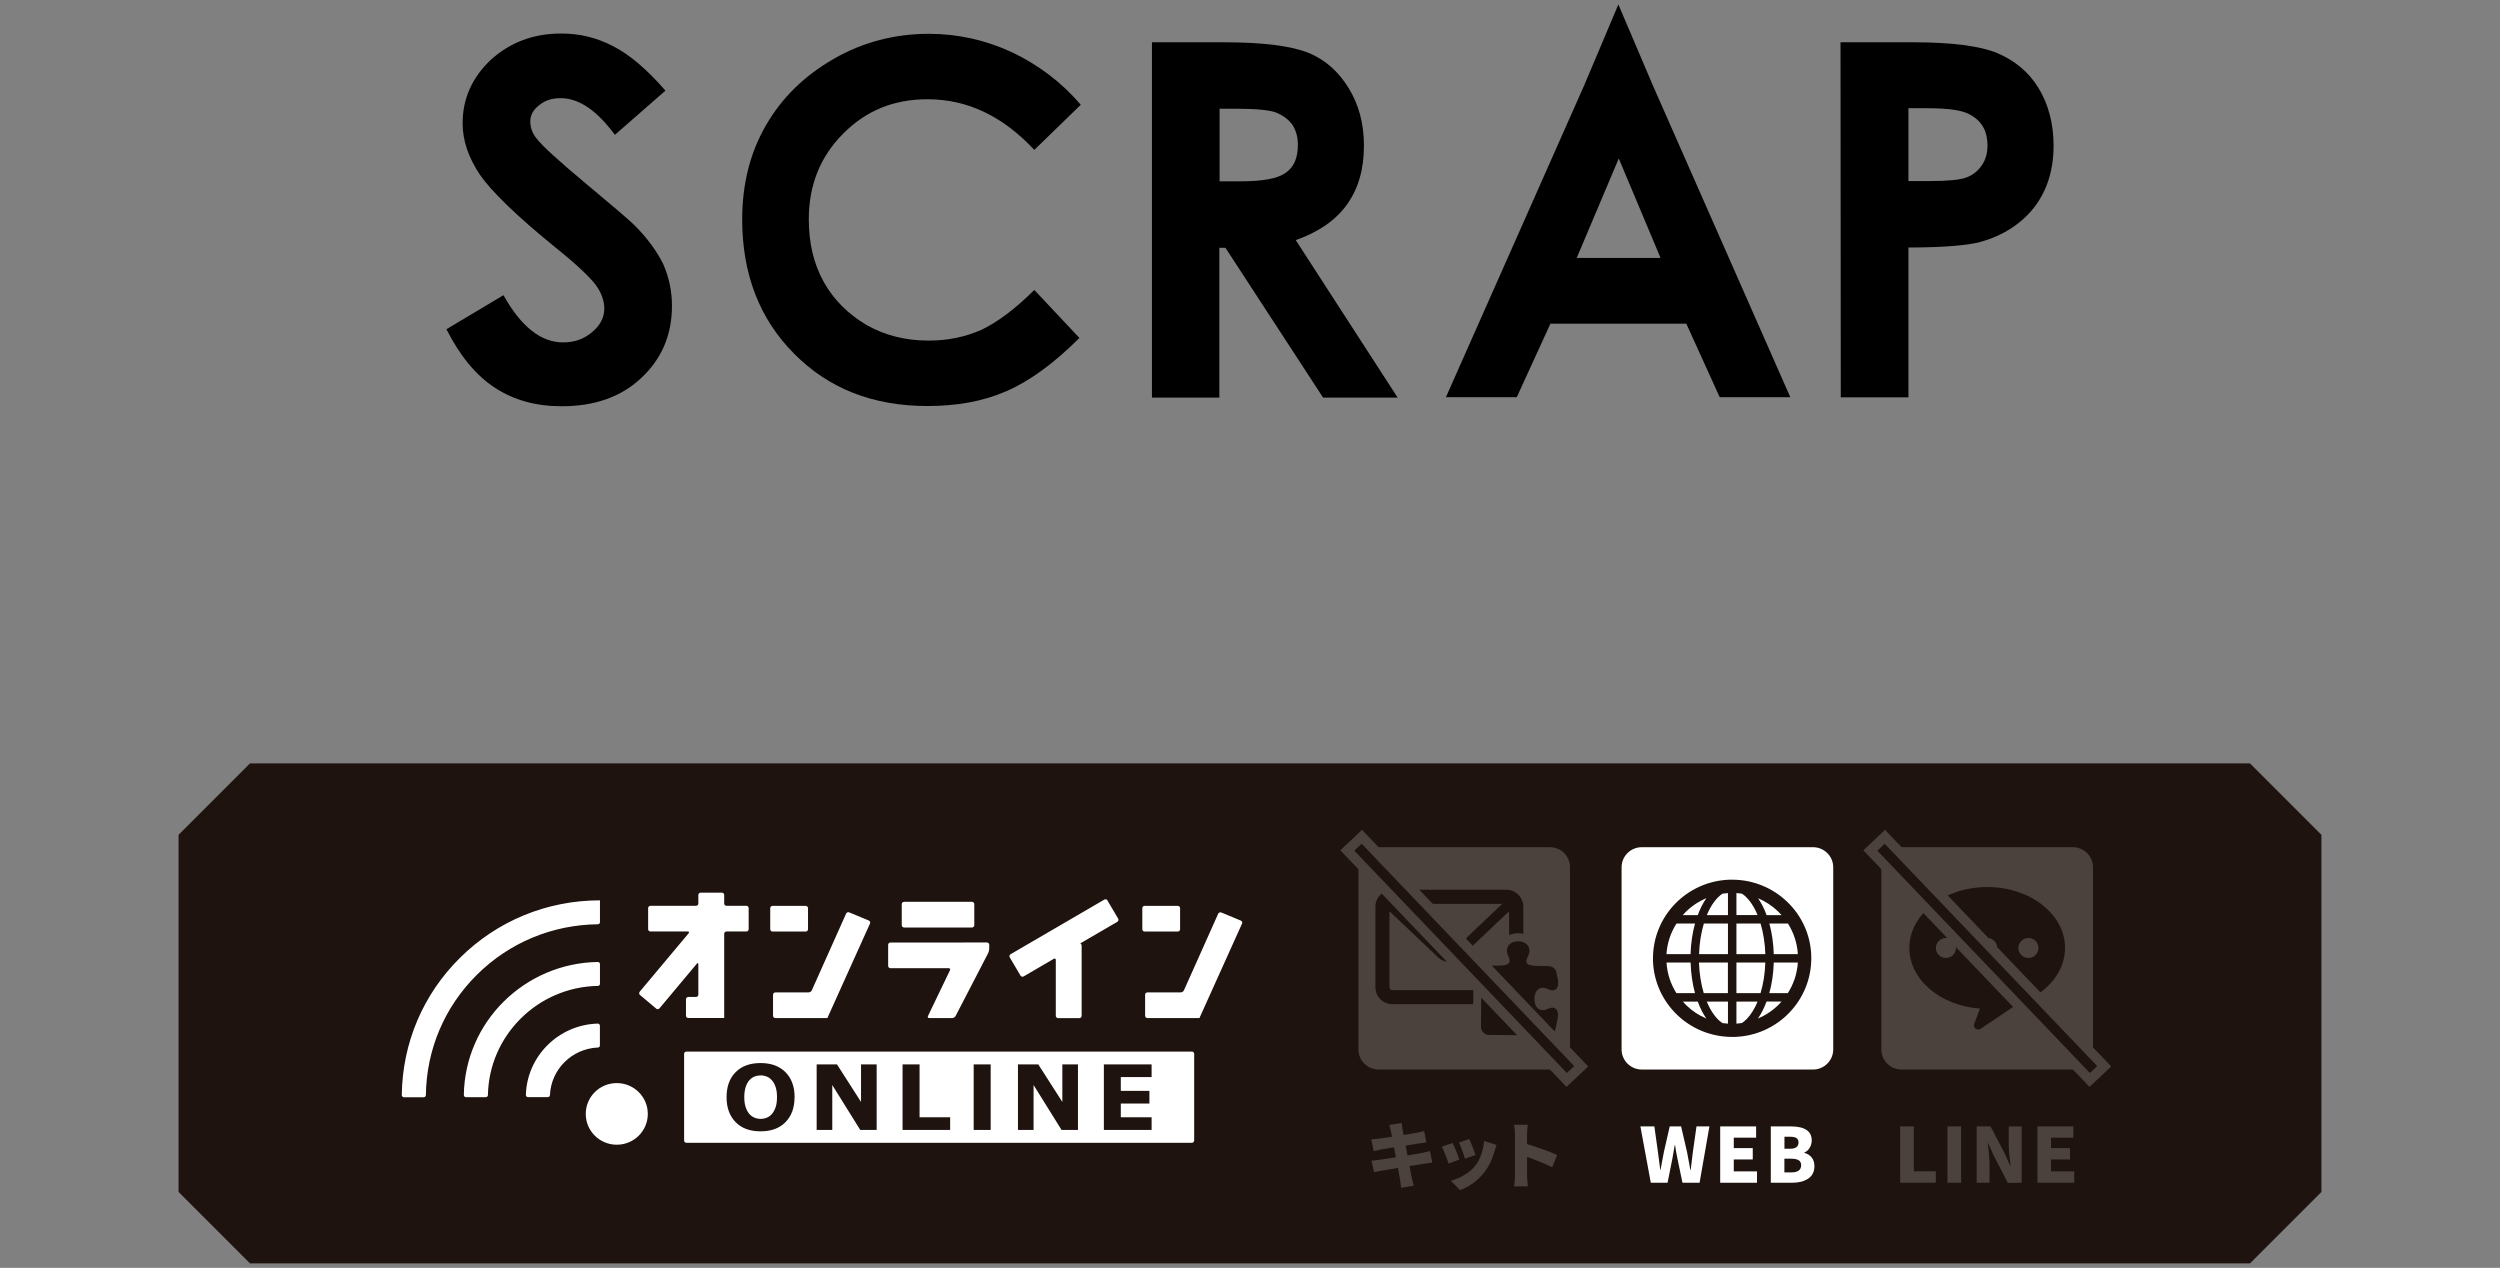 <svg width="280" height="142" viewBox="0 0 280 142" fill="none" xmlns="http://www.w3.org/2000/svg">
<rect x="0" y="0" width="280" height="142" fill="#808080" stroke="none"/>
<path d="M74.546 10.136L68.87 15.1C66.85 12.382 64.859 10.993 62.778 10.993C61.798 10.993 60.995 11.259 60.342 11.82C59.688 12.322 59.391 12.943 59.391 13.593C59.391 14.243 59.599 14.893 60.074 15.484C60.698 16.311 62.541 17.995 65.661 20.595C68.573 23.017 70.356 24.553 70.98 25.144C72.555 26.71 73.595 28.187 74.279 29.576C74.903 30.994 75.26 32.56 75.26 34.244C75.26 37.523 74.1 40.212 71.812 42.339C69.554 44.466 66.582 45.5 62.897 45.5C60.044 45.5 57.548 44.82 55.438 43.432C53.299 42.043 51.516 39.857 50 36.873L56.389 33.062C58.35 36.578 60.579 38.35 63.075 38.35C64.383 38.35 65.483 37.937 66.344 37.169C67.236 36.43 67.682 35.544 67.682 34.569C67.682 33.682 67.355 32.767 66.701 31.88C66.017 30.994 64.532 29.576 62.243 27.744C57.875 24.199 55.052 21.451 53.744 19.561C52.467 17.64 51.813 15.749 51.813 13.8C51.813 11.052 52.883 8.659 54.992 6.68C57.162 4.73 59.747 3.755 62.867 3.755C64.888 3.755 66.79 4.198 68.603 5.143C70.445 6.059 72.407 7.714 74.517 10.136" fill="black"/>
<path d="M121.045 11.735L115.844 16.787C112.278 12.976 108.326 11.115 103.868 11.115C100.124 11.115 96.974 12.385 94.418 14.985C91.863 17.555 90.585 20.746 90.585 24.557C90.585 27.186 91.12 29.52 92.249 31.559C93.408 33.627 95.013 35.193 97.063 36.404C99.144 37.586 101.461 38.147 104.017 38.147C106.186 38.147 108.118 37.734 109.931 36.936C111.714 36.079 113.675 34.632 115.844 32.475L120.896 37.852C117.984 40.747 115.25 42.726 112.694 43.819C110.139 44.942 107.197 45.474 103.868 45.474C97.776 45.474 92.814 43.524 88.951 39.624C85.058 35.725 83.126 30.673 83.126 24.587C83.126 20.598 84.017 17.083 85.8 14.01C87.584 10.938 90.08 8.486 93.378 6.595C96.647 4.704 100.243 3.788 104.017 3.788C107.256 3.788 110.347 4.468 113.348 5.856C116.32 7.274 118.905 9.224 121.075 11.765" fill="black"/>
<path d="M129.018 4.736H137.101C141.499 4.736 144.619 5.15 146.551 5.918C148.423 6.686 149.909 8.016 151.038 9.847C152.167 11.679 152.762 13.806 152.762 16.317C152.762 18.947 152.137 21.133 150.86 22.906C149.612 24.649 147.71 25.978 145.124 26.894L156.536 44.531H148.185L137.249 27.751H136.566V44.531H129.018M136.566 20.306H138.973C141.41 20.306 143.074 20.01 143.995 19.36C144.916 18.71 145.362 17.706 145.362 16.229C145.362 15.342 145.154 14.604 144.738 13.954C144.262 13.334 143.638 12.89 142.895 12.595C142.153 12.329 140.726 12.181 138.676 12.181H136.595V20.335L136.566 20.306Z" fill="black"/>
<path d="M177.424 9.57L181.257 0.5L185.121 9.57L200.514 44.49H192.609L188.865 36.248H173.65L169.876 44.49H161.941M181.287 17.783L176.592 28.891H185.983L181.317 17.783H181.287Z" fill="black"/>
<path d="M206.138 4.736H214.25C218.619 4.736 221.769 5.15 223.7 5.948C225.632 6.775 227.207 8.045 228.307 9.847C229.406 11.649 230 13.806 230 16.317C230 19.124 229.228 21.428 227.801 23.26C226.345 25.092 224.325 26.392 221.799 27.101C220.342 27.485 217.638 27.721 213.745 27.721V44.502H206.167M213.745 20.276H216.182C218.114 20.276 219.451 20.158 220.194 19.892C220.937 19.626 221.531 19.154 221.947 18.533C222.393 17.913 222.601 17.145 222.601 16.288C222.601 14.752 222.007 13.629 220.788 12.92C219.926 12.359 218.292 12.122 215.915 12.122H213.745V20.276Z" fill="black"/>
<path d="M252 85.5L260 93.5V133.5L252 141.5H28L20 133.5V93.5L28 85.5H252Z" fill="#1E130E"/>
<path d="M72.554 124.757C72.554 126.666 71.002 128.208 69.08 128.208C67.158 128.208 65.605 126.666 65.605 124.757C65.605 122.848 67.158 121.306 69.08 121.306C71.002 121.306 72.554 122.848 72.554 124.757ZM47.698 122.653C47.76 117.562 49.78 112.789 53.402 109.185C57.031 105.581 61.835 103.574 66.961 103.519C67.09 103.519 67.195 103.415 67.195 103.287V100.839C61.263 100.839 55.688 103.134 51.499 107.295C47.365 111.4 45.068 116.84 45 122.646C45 122.781 45.111 122.891 45.24 122.891H47.464C47.593 122.891 47.698 122.787 47.698 122.659V122.653ZM58.324 114.074C60.548 111.865 63.591 110.482 66.961 110.421C67.09 110.421 67.195 110.317 67.195 110.189V107.98C67.195 107.845 67.084 107.735 66.948 107.741C62.84 107.809 59.125 109.491 56.415 112.177C53.704 114.863 52.01 118.559 51.949 122.64C51.949 122.775 52.059 122.885 52.189 122.885H54.413C54.542 122.885 54.641 122.781 54.647 122.653C54.708 119.306 56.1 116.283 58.324 114.074ZM63.234 118.951C64.195 117.996 65.507 117.384 66.961 117.323C67.09 117.323 67.189 117.219 67.189 117.091V114.882C67.189 114.747 67.078 114.637 66.942 114.643C64.755 114.704 62.772 115.616 61.324 117.054C59.877 118.492 58.959 120.456 58.897 122.634C58.897 122.769 59.008 122.879 59.137 122.879H61.361C61.49 122.879 61.589 122.775 61.595 122.653C61.657 121.209 62.267 119.905 63.234 118.951ZM86.463 121.007C86.297 120.811 86.1 120.664 85.878 120.578C85.656 120.487 85.428 120.444 85.188 120.444C84.948 120.444 84.72 120.487 84.504 120.572C84.289 120.658 84.098 120.799 83.919 120.994C83.753 121.178 83.617 121.435 83.513 121.753C83.408 122.077 83.359 122.451 83.359 122.879C83.359 123.307 83.408 123.687 83.513 123.993C83.611 124.298 83.747 124.549 83.913 124.745C84.079 124.941 84.27 125.082 84.492 125.173C84.714 125.265 84.948 125.314 85.194 125.314C85.441 125.314 85.675 125.265 85.897 125.173C86.118 125.082 86.309 124.935 86.476 124.739C86.66 124.513 86.796 124.25 86.888 123.95C86.981 123.65 87.024 123.289 87.024 122.879C87.024 122.438 86.975 122.065 86.87 121.753C86.765 121.447 86.636 121.196 86.469 121.007H86.463ZM133.748 118.033V127.737C133.748 127.878 133.631 127.994 133.489 127.994H76.878C76.737 127.994 76.62 127.878 76.62 127.737V118.033C76.62 117.892 76.737 117.776 76.878 117.776H133.489C133.631 117.776 133.748 117.892 133.748 118.033ZM88.995 122.885C88.995 121.704 88.656 120.774 87.979 120.089C87.301 119.404 86.371 119.061 85.182 119.061C83.993 119.061 83.063 119.404 82.385 120.089C81.708 120.774 81.375 121.704 81.375 122.885C81.375 124.066 81.714 124.984 82.385 125.675C83.057 126.367 83.993 126.709 85.182 126.709C86.371 126.709 87.307 126.367 87.979 125.675C88.656 124.984 88.989 124.06 88.989 122.885H88.995ZM98.186 119.214H96.436V123.417L93.745 119.214H91.465V126.556H93.215V121.521L96.35 126.556H98.186V119.214ZM106.416 125.137H102.991V119.214H101.087V126.556H106.416V125.137ZM110.956 119.214H109.052V126.556H110.956V119.214ZM120.732 119.214H118.982V123.417L116.29 119.214H114.011V126.556H115.76V121.521L118.896 126.556H120.732V119.214ZM128.98 119.214H123.633V126.556H128.98V125.137H125.53V123.595H128.734V122.175H125.53V120.633H128.98V119.214ZM109.12 101.261C109.12 101.121 109.003 101.005 108.861 101.005H101.254C101.112 101.005 100.995 101.121 100.995 101.261V103.623C100.995 103.764 101.112 103.88 101.254 103.88H108.861C109.003 103.88 109.12 103.764 109.12 103.623V101.261ZM124.046 100.845C123.972 100.723 123.812 100.68 123.688 100.754L113.186 106.872C113.062 106.946 113.019 107.105 113.093 107.227L114.294 109.265C114.368 109.387 114.528 109.43 114.652 109.357L118.027 107.386C118.151 107.313 118.249 107.374 118.249 107.515V113.774C118.249 113.915 118.366 114.031 118.508 114.031H120.886C121.027 114.031 121.144 113.915 121.144 113.774V105.961C121.144 105.82 121.095 105.704 121.027 105.704C120.96 105.704 121.015 105.642 121.138 105.575L125.142 103.244C125.265 103.171 125.309 103.011 125.235 102.889L124.033 100.852L124.046 100.845ZM90.498 101.714C90.498 101.574 90.381 101.457 90.239 101.457H86.525C86.383 101.457 86.266 101.574 86.266 101.714V104.076C86.266 104.217 86.383 104.333 86.525 104.333H90.239C90.381 104.333 90.498 104.217 90.498 104.076V101.714ZM81.11 100.234C81.11 100.093 80.993 99.977 80.852 99.977H78.474C78.332 99.977 78.215 100.093 78.215 100.234V101.194C78.215 101.335 78.098 101.451 77.956 101.451H72.85C72.708 101.451 72.591 101.567 72.591 101.708V104.07C72.591 104.211 72.708 104.327 72.85 104.327H77.032C77.174 104.327 77.217 104.419 77.125 104.529L71.648 111.07C71.556 111.18 71.568 111.345 71.679 111.437L73.496 112.967C73.607 113.058 73.767 113.046 73.86 112.936L78.049 107.931C78.141 107.821 78.215 107.851 78.215 107.992V111.4C78.215 111.541 78.098 111.657 77.956 111.657H77.088C76.946 111.657 76.829 111.773 76.829 111.914V113.762C76.829 113.903 76.946 114.019 77.088 114.019H77.956C78.098 114.019 78.215 114.019 78.215 114.019C78.215 114.019 78.332 114.019 78.474 114.019H80.852C80.993 114.019 81.11 114.019 81.11 114.019V104.584C81.11 104.443 81.227 104.327 81.369 104.327H83.593C83.734 104.327 83.851 104.211 83.851 104.07V101.708C83.851 101.567 83.734 101.451 83.593 101.451H81.369C81.227 101.451 81.11 101.335 81.11 101.194V100.234ZM90.929 110.911C90.874 111.039 90.708 111.149 90.566 111.149H86.839C86.697 111.149 86.58 111.266 86.58 111.406V113.768C86.58 113.909 86.697 114.025 86.839 114.025H92.408C92.549 114.025 92.666 114.025 92.666 114.025C92.666 114.025 92.716 113.921 92.771 113.787L97.441 103.434C97.502 103.305 97.441 103.152 97.305 103.097L95.112 102.185C94.983 102.13 94.823 102.192 94.767 102.32L90.929 110.898V110.911ZM107.9 105.563C107.9 105.563 107.783 105.563 107.642 105.563H99.732C99.59 105.563 99.473 105.679 99.473 105.82V108.182C99.473 108.322 99.59 108.439 99.732 108.439H106.249C106.391 108.439 106.459 108.543 106.397 108.671L103.933 113.793C103.872 113.921 103.933 114.025 104.081 114.025H106.644C106.785 114.025 106.958 113.921 107.026 113.793L110.678 106.744C110.746 106.615 110.795 106.395 110.795 106.254V105.814C110.795 105.673 110.678 105.557 110.537 105.557H108.159C108.017 105.557 107.9 105.557 107.9 105.557V105.563ZM132.171 101.714C132.171 101.574 132.054 101.457 131.912 101.457H128.198C128.056 101.457 127.939 101.574 127.939 101.714V104.076C127.939 104.217 128.056 104.333 128.198 104.333H131.912C132.054 104.333 132.171 104.217 132.171 104.076V101.714ZM139.113 103.446C139.175 103.317 139.113 103.164 138.978 103.109L136.785 102.198C136.655 102.143 136.495 102.204 136.44 102.332L132.602 110.911C132.547 111.039 132.38 111.149 132.239 111.149H128.512C128.37 111.149 128.253 111.266 128.253 111.406V113.768C128.253 113.909 128.37 114.025 128.512 114.025H134.08C134.222 114.025 134.339 114.025 134.339 114.025C134.339 114.025 134.388 113.921 134.444 113.787L139.113 103.434V103.446Z" fill="white"/>
<path d="M184.889 132.467L183.725 126.158H185.289L185.69 129.028L185.948 131.029H185.979C186.035 130.723 186.158 130.05 186.355 129.028L187.008 126.158H188.283L188.948 129.028C188.998 129.285 189.065 129.652 189.158 130.148C189.244 130.637 189.299 130.937 189.318 131.035H189.361C189.392 130.79 189.429 130.447 189.484 129.995C189.54 129.548 189.577 129.224 189.601 129.028L190.008 126.158H191.455L190.353 132.467H188.437L187.864 129.719C187.753 129.181 187.667 128.691 187.612 128.257H187.568C187.47 128.875 187.384 129.364 187.316 129.719L186.768 132.467H184.883H184.889Z" fill="white"/>
<path d="M192.662 132.467V126.158H196.685V127.419H194.184V128.587H196.309V129.86H194.184V131.194H196.783V132.467H192.656H192.662Z" fill="white"/>
<path d="M198.33 132.467V126.158H200.548C202.125 126.158 202.913 126.678 202.913 127.725C202.913 128.018 202.839 128.294 202.685 128.551C202.531 128.808 202.334 128.985 202.088 129.083V129.126C202.427 129.211 202.698 129.383 202.907 129.634C203.11 129.885 203.215 130.209 203.215 130.607C203.215 131.225 202.987 131.69 202.525 132.002C202.063 132.314 201.466 132.467 200.733 132.467H198.33ZM199.858 128.661H200.492C201.121 128.661 201.435 128.422 201.435 127.951C201.435 127.731 201.361 127.572 201.207 127.468C201.053 127.364 200.819 127.315 200.492 127.315H199.858V128.667V128.661ZM199.858 131.31H200.615C201.361 131.31 201.73 131.041 201.73 130.496C201.73 130.246 201.638 130.062 201.453 129.946C201.268 129.836 200.991 129.774 200.609 129.774H199.852V131.304L199.858 131.31Z" fill="white"/>
<path d="M203.054 94.885H183.884C182.632 94.885 181.617 95.893 181.617 97.136V117.536C181.617 118.78 182.632 119.788 183.884 119.788H203.054C204.306 119.788 205.321 118.78 205.321 117.536V97.136C205.321 95.893 204.306 94.885 203.054 94.885Z" fill="white"/>
<path d="M202.863 107.055C202.789 104.675 201.767 102.533 200.165 101.003C198.57 99.468 196.389 98.525 194.005 98.525C193.913 98.525 193.82 98.525 193.722 98.525C191.326 98.599 189.176 99.621 187.63 101.205C186.083 102.79 185.135 104.956 185.135 107.324C185.135 107.416 185.135 107.508 185.135 107.606C185.209 109.986 186.237 112.121 187.833 113.657C189.428 115.193 191.609 116.135 193.993 116.135C194.085 116.135 194.178 116.135 194.276 116.135C196.673 116.062 198.829 115.046 200.369 113.455C201.915 111.87 202.863 109.704 202.863 107.336C202.863 107.245 202.863 107.153 202.857 107.055H202.863ZM188.701 102.239C189.379 101.542 190.198 100.979 191.116 100.594C190.734 101.138 190.414 101.774 190.149 102.496H188.467C188.541 102.411 188.621 102.325 188.701 102.239ZM187.759 103.439H189.841C189.552 104.479 189.379 105.635 189.342 106.865H186.644C186.724 105.611 187.124 104.442 187.765 103.439H187.759ZM187.759 111.234C187.124 110.231 186.73 109.068 186.65 107.807H189.348C189.385 109.037 189.558 110.2 189.841 111.234H187.759ZM188.88 112.605C188.738 112.47 188.603 112.323 188.474 112.176H190.149C190.291 112.556 190.445 112.923 190.617 113.253C190.771 113.547 190.938 113.822 191.11 114.073C190.278 113.724 189.515 113.223 188.874 112.598L188.88 112.605ZM193.531 114.648C193.328 114.636 193.124 114.618 192.921 114.587C192.841 114.532 192.755 114.471 192.675 114.41C192.108 113.951 191.572 113.18 191.159 112.182H193.531V114.654V114.648ZM193.531 111.234H190.82C190.519 110.224 190.328 109.056 190.285 107.807H193.525V111.234H193.531ZM193.531 106.865H190.297C190.334 105.617 190.525 104.448 190.833 103.439H193.531V106.865ZM193.531 102.496H191.165C191.258 102.27 191.356 102.05 191.461 101.848C191.818 101.163 192.237 100.624 192.675 100.269C192.755 100.202 192.835 100.147 192.921 100.092C193.124 100.061 193.328 100.043 193.531 100.024V102.496ZM200.252 103.439C200.886 104.442 201.28 105.605 201.36 106.865H198.662C198.625 105.635 198.453 104.473 198.169 103.439H200.252ZM199.13 102.068C199.272 102.203 199.408 102.35 199.537 102.496H197.861C197.72 102.117 197.566 101.75 197.393 101.42C197.239 101.126 197.073 100.851 196.9 100.6C197.732 100.955 198.49 101.45 199.137 102.074L199.13 102.068ZM194.48 100.024C194.683 100.037 194.886 100.061 195.089 100.086C195.169 100.141 195.256 100.202 195.336 100.263C195.903 100.722 196.438 101.493 196.851 102.49H194.48V100.018V100.024ZM194.48 103.439H197.184C197.486 104.448 197.677 105.617 197.72 106.865H194.48V103.439ZM194.48 107.807H197.714C197.677 109.056 197.486 110.224 197.178 111.234H194.48V107.807ZM196.549 112.819C196.192 113.504 195.773 114.049 195.336 114.403C195.256 114.471 195.176 114.526 195.089 114.581C194.886 114.612 194.683 114.63 194.48 114.648V112.176H196.845C196.753 112.403 196.654 112.617 196.549 112.819ZM199.303 112.427C198.625 113.125 197.806 113.688 196.888 114.073C197.27 113.528 197.59 112.892 197.855 112.17H199.531C199.457 112.256 199.377 112.341 199.297 112.427H199.303ZM200.245 111.228H198.163C198.453 110.188 198.625 109.031 198.662 107.801H201.36C201.28 109.056 200.88 110.224 200.239 111.228H200.245Z" fill="#1E130E"/>
<g opacity="0.2">
<path d="M160.156 128.93L160.421 130.209C160.366 130.209 160.052 130.257 159.491 130.343C159.417 130.355 159.189 130.392 158.814 130.447C158.438 130.502 158.124 130.557 157.865 130.594C158 131.304 158.087 131.763 158.13 131.971C158.148 132.063 158.185 132.203 158.241 132.393C158.296 132.583 158.327 132.717 158.345 132.791L156.929 133.035C156.861 132.503 156.824 132.215 156.818 132.179C156.805 132.124 156.725 131.665 156.571 130.802C155.863 130.918 155.253 131.022 154.754 131.12C154.403 131.175 154.12 131.236 153.892 131.292L153.614 129.994C153.787 129.994 154.089 129.958 154.532 129.89C154.6 129.878 154.846 129.841 155.272 129.78C155.697 129.719 156.054 129.664 156.343 129.615L156.128 128.501C155.672 128.569 155.179 128.654 154.649 128.746C154.514 128.771 154.249 128.838 153.855 128.936L153.59 127.602C153.855 127.584 154.12 127.565 154.384 127.529C154.785 127.48 155.296 127.412 155.906 127.314L155.771 126.641C155.721 126.433 155.666 126.219 155.598 125.993L156.99 125.772C156.99 125.772 157.009 125.895 157.027 126.066C157.046 126.237 157.064 126.36 157.076 126.439C157.076 126.482 157.101 126.58 157.132 126.733C157.163 126.886 157.187 127.015 157.206 127.119C157.545 127.064 158.025 126.984 158.647 126.874C158.955 126.819 159.245 126.758 159.51 126.684L159.75 127.963C159.688 127.963 159.608 127.975 159.51 127.987C159.411 128 159.3 128.012 159.177 128.03C159.054 128.049 158.968 128.061 158.906 128.067L157.428 128.306L157.643 129.413C158.173 129.321 158.715 129.23 159.276 129.126C159.584 129.064 159.879 128.991 160.169 128.917L160.156 128.93Z" fill="white"/>
<path d="M161.486 128.434L162.681 128.012C162.94 128.519 163.199 129.137 163.445 129.872L162.244 130.324C162.164 130.067 162.041 129.731 161.881 129.321C161.72 128.911 161.585 128.617 161.486 128.434ZM166.217 127.791L167.609 128.232C167.535 128.44 167.462 128.679 167.388 128.942C167.135 129.853 166.765 130.618 166.291 131.236C165.558 132.191 164.64 132.876 163.531 133.298L162.497 132.246C162.977 132.123 163.47 131.915 163.981 131.616C164.492 131.316 164.911 130.967 165.225 130.563C165.497 130.233 165.718 129.81 165.897 129.303C166.076 128.795 166.18 128.293 166.217 127.785V127.791ZM163.396 127.957L164.566 127.577C164.844 128.195 165.071 128.789 165.25 129.364L164.074 129.768C164.012 129.547 163.913 129.241 163.772 128.856C163.63 128.47 163.501 128.171 163.396 127.957Z" fill="white"/>
<path d="M174.405 129.364L173.838 130.735C173.123 130.374 172.193 129.982 171.035 129.572V131.659C171.035 131.94 171.066 132.344 171.121 132.876H169.575C169.637 132.479 169.674 132.075 169.674 131.659V127.033C169.674 126.635 169.643 126.286 169.575 125.98H171.109C171.054 126.494 171.029 126.849 171.029 127.033V128.14C171.577 128.299 172.187 128.501 172.865 128.746C173.542 128.991 174.054 129.199 174.399 129.364H174.405Z" fill="white"/>
<path d="M173.579 94.885H154.408C153.157 94.885 152.142 95.893 152.142 97.136V117.536C152.142 118.78 153.157 119.788 154.408 119.788H173.579C174.831 119.788 175.845 118.78 175.845 117.536V97.136C175.845 95.893 174.831 94.885 173.579 94.885Z" fill="white"/>
<path d="M165.005 110.898H155.943C155.765 110.898 155.617 110.751 155.617 110.573V102.056L161.093 107.251C161.438 107.575 161.875 107.74 162.319 107.74C162.762 107.74 163.2 107.575 163.545 107.251L169.021 102.056V104.736C169.323 104.601 169.662 104.522 170.037 104.522H170.056C170.247 104.522 170.432 104.546 170.61 104.583V101.548C170.61 100.502 169.754 99.651 168.701 99.651H155.956C154.902 99.651 154.046 100.502 154.046 101.548V110.573C154.046 111.62 154.902 112.47 155.956 112.47H165.005L165.017 110.898H165.005ZM168.251 101.23L162.762 106.443C162.516 106.676 162.128 106.682 161.875 106.443L156.387 101.23H168.257H168.251Z" fill="#1E130E"/>
<path d="M174.318 108.896C174.22 108.505 173.881 108.229 173.475 108.211C173.068 108.192 172.606 108.18 172.261 108.18C170.918 108.174 170.733 107.874 171.152 107.06C171.565 106.247 171.072 105.433 170.043 105.427C169.015 105.421 168.51 106.228 168.916 107.048C169.323 107.862 168.972 108.168 167.789 108.15C167.432 108.15 167.105 108.144 166.822 108.144C166.323 108.144 165.922 108.541 165.916 109.037L165.873 115.009C165.873 115.504 166.273 115.914 166.772 115.914L173.321 115.957C173.752 115.957 174.128 115.663 174.214 115.241C174.282 114.929 174.362 114.538 174.448 114.115C174.657 113.1 174.158 112.598 173.339 112.996C172.514 113.399 171.848 112.892 171.854 111.876C171.861 110.86 172.538 110.365 173.351 110.775C174.171 111.185 174.676 110.689 174.479 109.673C174.417 109.361 174.362 109.098 174.306 108.896H174.318Z" fill="#1E130E"/>
<path d="M152.505 94.5L151.684 95.275L175.489 120.175L176.311 119.4L152.505 94.5Z" stroke="white" stroke-width="2.21" stroke-miterlimit="10"/>
<path d="M152.505 94.5L151.684 95.275L175.489 120.175L176.311 119.4L152.505 94.5Z" fill="#1E130E"/>
</g>
<g opacity="0.2">
<path d="M212.817 132.466V126.157H214.345V131.187H216.809V132.46H212.817V132.466Z" fill="white"/>
<path d="M218.115 132.466V126.157H219.643V132.466H218.115Z" fill="white"/>
<path d="M221.386 132.466V126.157H222.938L224.522 129.18L225.144 130.581H225.187C225.045 129.467 224.977 128.69 224.977 128.25V126.163H226.425V132.472H224.873L223.296 129.425L222.68 128.042H222.637C222.649 128.14 222.673 128.372 222.71 128.727C222.747 129.088 222.778 129.394 222.797 129.651C222.815 129.908 222.827 130.147 222.827 130.373V132.466H221.38H221.386Z" fill="white"/>
<path d="M228.194 132.466V126.157H232.216V127.418H229.715V128.586H231.84V129.859H229.715V131.193H232.315V132.466H228.188H228.194Z" fill="white"/>
<path d="M232.148 94.885H212.978C211.726 94.885 210.711 95.893 210.711 97.136V117.536C210.711 118.78 211.726 119.788 212.978 119.788H232.148C233.4 119.788 234.415 118.78 234.415 117.536V97.136C234.415 95.893 233.4 94.885 232.148 94.885Z" fill="white"/>
<path d="M222.563 99.351C217.746 99.351 213.847 102.404 213.847 106.173C213.847 109.728 217.321 112.641 221.756 112.959L221.109 114.66C220.943 115.094 221.442 115.486 221.83 115.223L225.964 112.451C229.093 111.417 231.286 108.994 231.286 106.167C231.286 102.398 227.38 99.345 222.569 99.345L222.563 99.351ZM217.943 107.293C217.321 107.293 216.816 106.791 216.816 106.173C216.816 105.555 217.321 105.053 217.943 105.053C218.565 105.053 219.07 105.555 219.07 106.173C219.07 106.791 218.565 107.293 217.943 107.293ZM222.563 107.293C221.941 107.293 221.436 106.791 221.436 106.173C221.436 105.555 221.941 105.053 222.563 105.053C223.185 105.053 223.69 105.555 223.69 106.173C223.69 106.791 223.185 107.293 222.563 107.293ZM227.183 107.293C226.561 107.293 226.056 106.791 226.056 106.173C226.056 105.555 226.561 105.053 227.183 105.053C227.805 105.053 228.31 105.555 228.31 106.173C228.31 106.791 227.805 107.293 227.183 107.293Z" fill="#1E130E"/>
<path d="M211.083 94.5L210.261 95.275L234.066 120.175L234.888 119.4L211.083 94.5Z" stroke="white" stroke-width="2.21" stroke-miterlimit="10"/>
<path d="M211.083 94.5L210.261 95.275L234.066 120.175L234.888 119.4L211.083 94.5Z" fill="#1E130E"/>
</g>
</svg>
